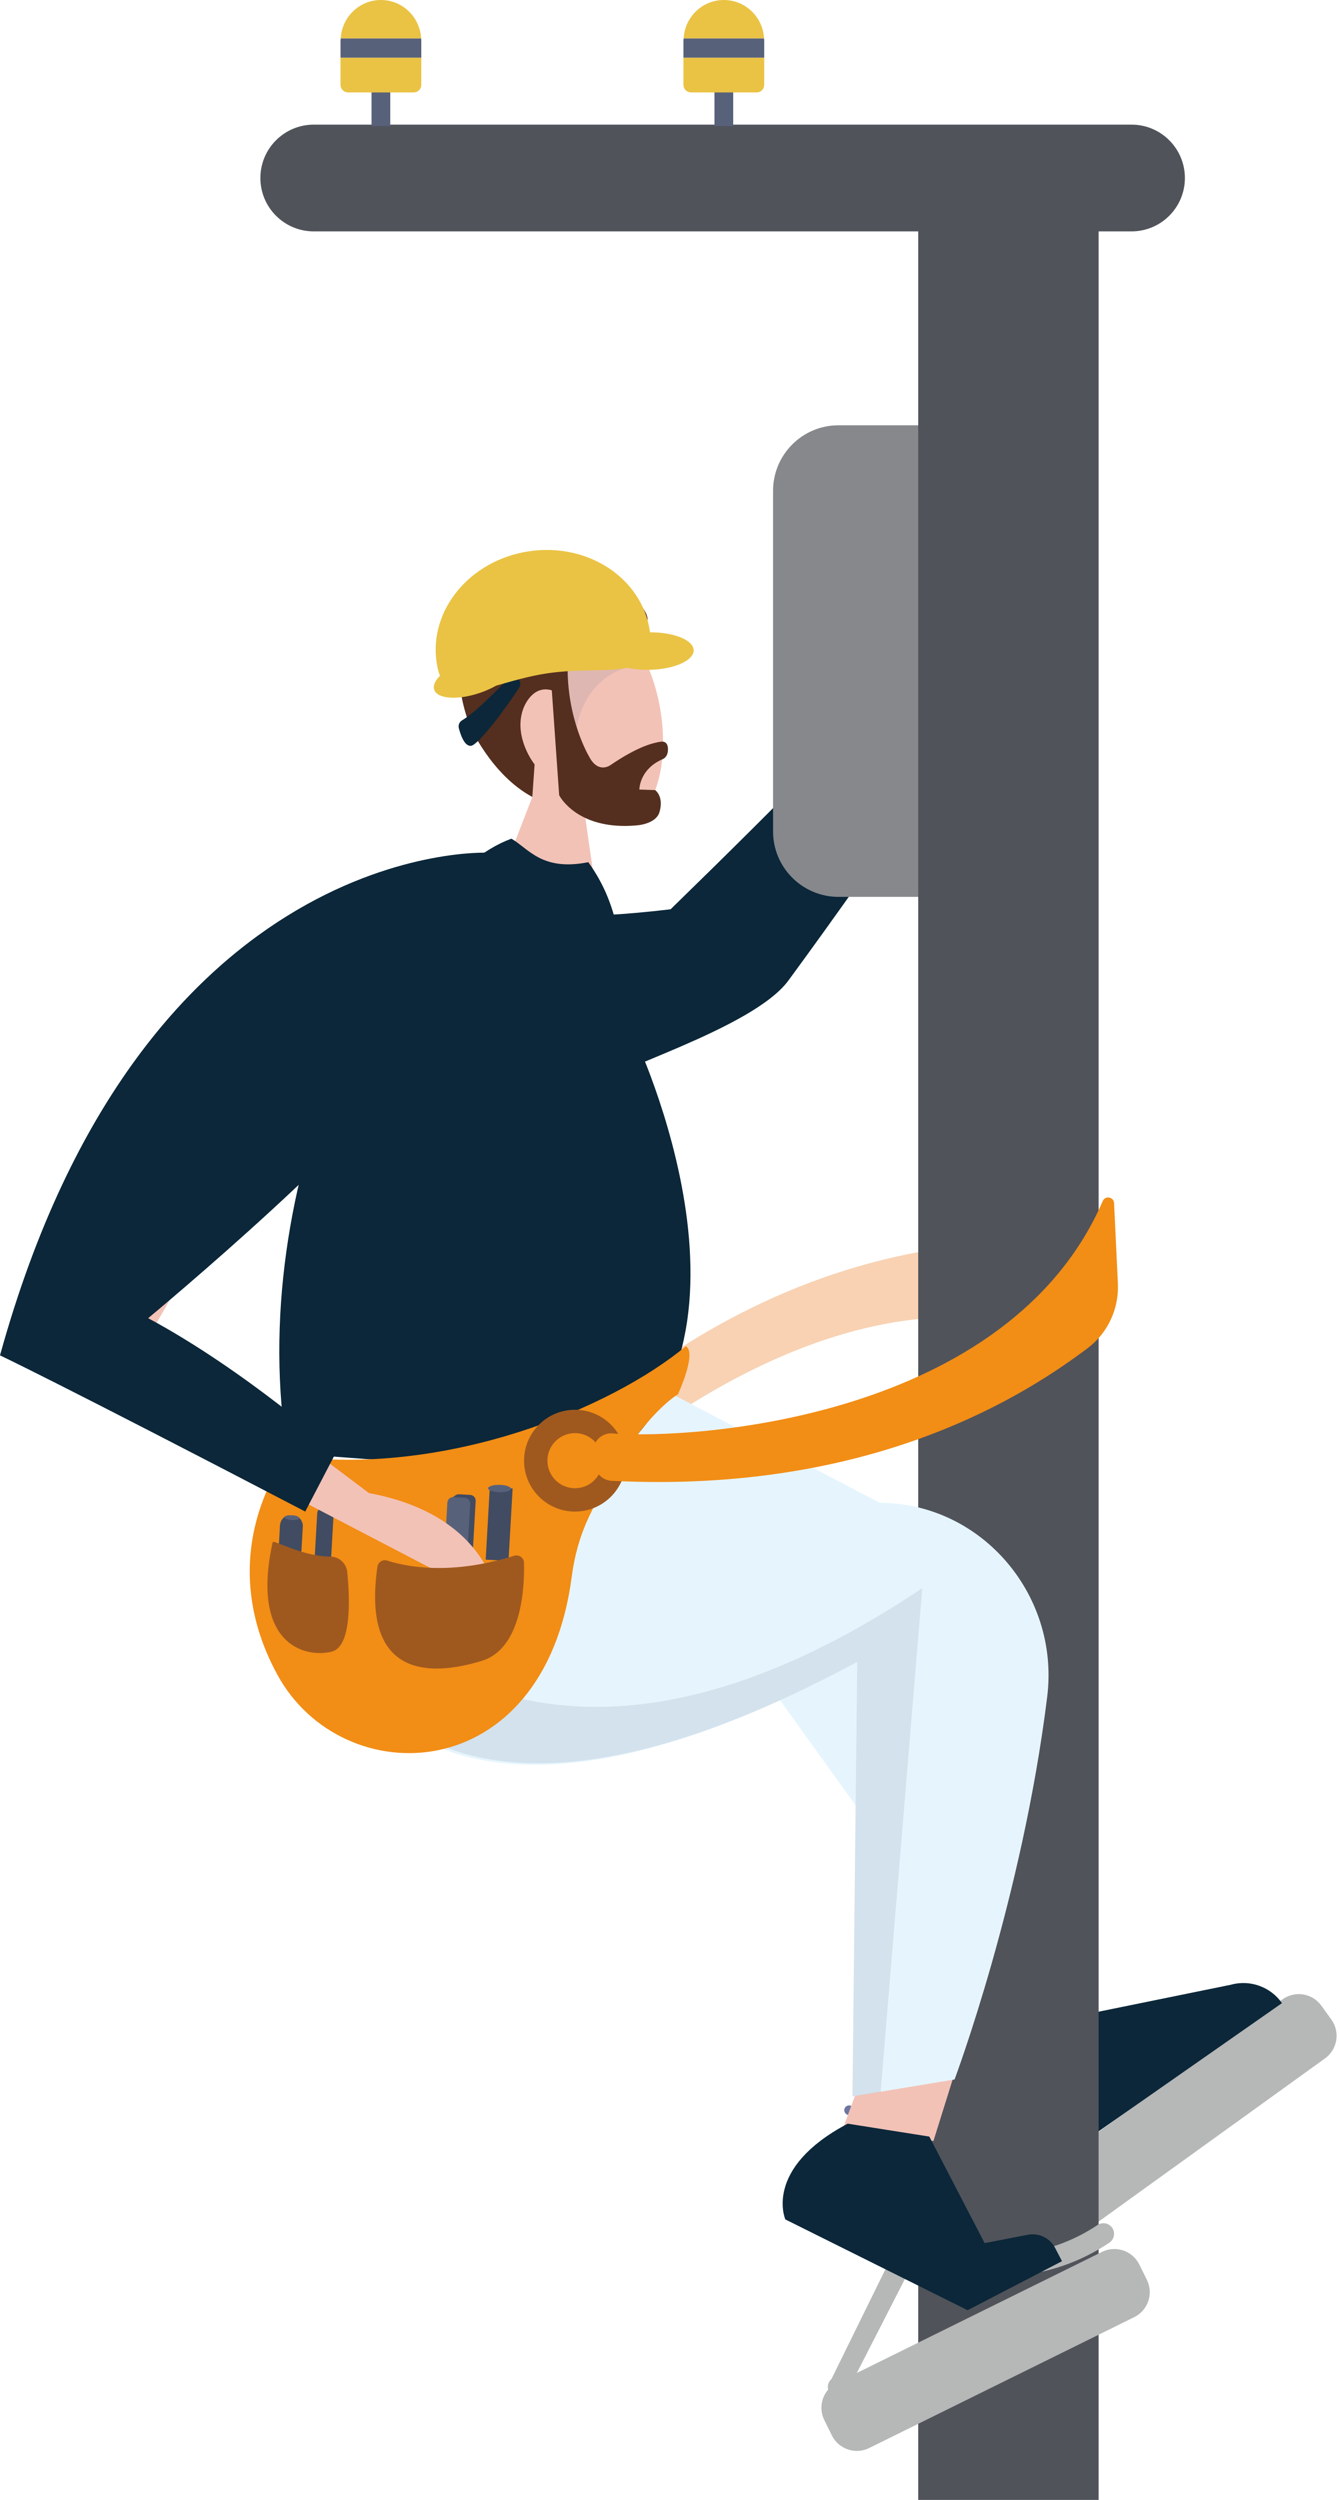 <svg width="119" height="222" viewBox="0 0 119 222" fill="none" xmlns="http://www.w3.org/2000/svg">
<g clip-path="url(#clip0_66_549)">
<path d="M113.892 177.549L92.592 192.899C91.484 193.697 91.233 195.243 92.032 196.351L92.919 197.581C93.717 198.69 95.263 198.94 96.371 198.142L117.67 182.792C118.778 181.993 119.029 180.447 118.231 179.339L117.344 178.109C116.545 177.001 115 176.75 113.892 177.549Z" fill="#B6B7B7"/>
<path d="M49.917 133.796C54.971 128.333 76.545 110.792 95.832 119.2C96.339 119.423 96.798 118.8 96.441 118.375L91.819 112.924C90.368 111.211 88.163 110.313 85.929 110.556C79.588 111.244 63.445 113.802 46.995 130.766C46.452 131.326 46.389 132.201 46.851 132.83L47.454 133.655C48.047 134.468 49.232 134.537 49.917 133.8V133.796Z" fill="#F8D2B3"/>
<path d="M58.65 123.252L79.084 133.953C79.084 133.953 78.435 137.586 77.279 137.92C76.123 138.254 42.921 144.865 42.207 143.977C41.493 143.086 39.478 131.123 42.017 129.928C44.555 128.732 49.108 126.171 49.868 125.787C50.628 125.404 58.65 123.252 58.65 123.252Z" fill="#E6F5FD"/>
<path d="M95.403 172.731L96.556 178.808L90.28 181.943L87.145 176.462L95.403 172.731Z" fill="#F3C2B7"/>
<path d="M77.77 133.437L96.615 173.029L88.672 177.972L63.357 142.759L77.77 133.437Z" fill="#E6F5FD"/>
<path d="M88.871 184.261C88.871 184.261 87.685 189.581 90.78 194.009L113.847 177.883C112.829 176.426 110.997 175.774 109.284 176.255L96.634 178.833L88.871 184.261Z" fill="#0B2739"/>
<path d="M84.803 56.41L94.793 49.276C95.416 48.834 96.212 49.538 95.832 50.2C94.751 52.09 92.451 55.273 87.551 60.279L84.803 56.41Z" fill="#F3C2B7"/>
<path d="M33.313 79.85C33.313 79.85 43.891 82.654 59.554 80.745C69.588 70.97 80.106 60.37 84.148 55.1L90.021 58.539C90.021 58.539 78.524 75.5 70.013 87.076C66.836 91.4 53.645 95.151 52.057 96.805" fill="#0B2739"/>
<path d="M89.546 54.431L94.709 53.704C95.338 53.721 95.547 54.553 95 54.864L90.49 57.091" fill="#F3C2B7"/>
<path d="M74.464 37.766H95.163V79.645H74.464C71.257 79.645 68.653 77.04 68.653 73.834V43.577C68.653 40.37 71.257 37.766 74.464 37.766Z" fill="#86888C"/>
<path d="M49.966 52.682C52.6 52.102 55.469 55.502 56.714 57.579C59.865 62.843 59.485 71.002 56.219 72.653C53.874 73.839 50.602 71.389 50.1 70.996C46.759 68.372 46.107 64.258 45.983 63.645C44.908 58.313 46.694 53.406 49.966 52.685" fill="#F3C2B7"/>
<path d="M52.793 78.314L51.918 72.172L49.003 61.307L47.306 60.196L45.442 63.754L47.273 70.773L45.596 75.094L49.409 78.032L52.793 78.314Z" fill="#F3C2B7"/>
<g opacity="0.15">
<path d="M51.162 54.972C54.428 54.503 56.298 56.069 57.422 58.935C57.422 58.935 51.971 58.935 51.133 65.133C48.856 63.177 50.166 63.007 49.659 60.026C48.706 54.444 47.618 55.479 51.162 54.972Z" fill="#6E7894"/>
</g>
<path d="M47.172 52.445C47.172 52.445 37.918 54.017 41.705 64.411C41.705 64.411 43.591 68.787 47.273 70.772L47.476 67.883C47.476 67.883 45.566 65.495 46.454 62.976C46.454 62.976 47.178 60.772 49.003 61.302L49.658 70.622C49.658 70.622 51.243 73.802 56.602 73.291C56.602 73.291 58.22 73.177 58.551 72.158C58.551 72.158 59.023 70.887 58.188 70.163L56.779 70.114C56.779 70.114 56.766 68.316 58.846 67.418C58.846 67.418 59.311 67.267 59.318 66.573C59.318 66.573 59.393 65.757 58.672 65.865C57.949 65.977 56.619 66.304 54.195 67.955C54.195 67.955 53.258 68.64 52.481 67.47C52.481 67.47 50.562 64.513 50.415 59.861C50.415 59.861 50.293 56.998 52.737 56.769C52.737 56.769 56.065 56.382 56.743 56.016C56.743 56.016 58.02 55.514 57.277 54.293C57.277 54.293 56.864 53.362 55.05 52.779C55.05 52.779 51.551 51.505 47.178 52.439" fill="#542E1E"/>
<path d="M52.129 131.029L25.511 129.044C25.527 128.697 25.452 128.602 25.399 128.261C21.793 103.819 35.344 78.125 45.417 74.476C46.963 75.376 48.129 77.384 52.246 76.565C55.181 80.644 55.172 84.542 56.288 91.948C56.288 91.948 70.013 120.619 52.129 131.033V131.029Z" fill="#0B2739"/>
<path d="M97.564 18.838H81.543V339.342H97.564V18.838Z" fill="#50535A"/>
<path d="M100.487 11.068H27.863C25.245 11.068 23.123 13.191 23.123 15.808C23.123 18.426 25.245 20.548 27.863 20.548H100.487C103.104 20.548 105.226 18.426 105.226 15.808C105.226 13.191 103.104 11.068 100.487 11.068Z" fill="#50535A"/>
<path d="M65.113 7.145H63.449V11.197H65.113V7.145Z" fill="#58617A"/>
<path d="M60.694 5.116V7.537C60.694 7.907 60.996 8.208 61.366 8.208H67.197C67.567 8.208 67.868 7.907 67.868 7.537V5.116H60.694Z" fill="#EAC344"/>
<path d="M64.28 0C62.367 0 60.805 1.52 60.713 3.41H67.851C67.756 1.52 66.194 0 64.284 0H64.28Z" fill="#EAC344"/>
<path d="M67.848 3.414H60.711C60.711 3.473 60.694 3.529 60.694 3.591V5.121H67.868V3.591C67.868 3.532 67.852 3.476 67.852 3.414H67.848Z" fill="#58617A"/>
<path d="M34.659 7.145H32.995V11.197H34.659V7.145Z" fill="#58617A"/>
<path d="M30.24 5.116V7.537C30.24 7.907 30.542 8.208 30.912 8.208H36.742C37.112 8.208 37.414 7.907 37.414 7.537V5.116H30.24Z" fill="#EAC344"/>
<path d="M33.828 0C31.915 0 30.352 1.52 30.26 3.41H37.398C37.303 1.52 35.74 0 33.831 0H33.828Z" fill="#EAC344"/>
<path d="M37.394 3.414H30.257C30.257 3.473 30.24 3.529 30.24 3.591V5.121H37.414V3.591C37.414 3.532 37.398 3.476 37.398 3.414H37.394Z" fill="#58617A"/>
<path d="M74.462 212.925C74.203 212.925 73.944 212.817 73.757 212.608C73.41 212.218 73.443 211.622 73.833 211.274L79.565 199.616C79.876 198.984 80.633 198.686 81.281 198.968C81.285 198.968 81.288 198.968 81.291 198.971C81.376 199.007 89.88 202.656 97.466 197.589C97.895 197.297 98.485 197.412 98.776 197.848C99.065 198.28 98.95 198.866 98.515 199.158C91.157 204.075 83.286 201.733 81.105 200.927L75.09 212.683C74.91 212.843 74.688 212.922 74.462 212.922V212.925Z" fill="#B6B7B7"/>
<path d="M77.207 192.182C77.154 192.182 77.102 192.172 77.049 192.152C76.83 192.067 76.722 191.818 76.807 191.599C77.085 190.888 77.079 190.079 76.787 189.375C76.496 188.67 75.929 188.087 75.231 187.783C75.015 187.688 74.917 187.435 75.012 187.219C75.107 187.003 75.362 186.908 75.575 187C76.473 187.393 77.203 188.14 77.577 189.047C77.953 189.951 77.963 190.996 77.603 191.91C77.537 192.077 77.374 192.182 77.207 192.182Z" fill="#6D76A0"/>
<path d="M81.193 188.588C81.003 188.588 80.826 188.46 80.78 188.264C80.734 188.087 80.807 187.91 80.948 187.812C81.013 187.461 80.918 187.078 80.695 186.734C80.492 186.42 80.188 186.135 79.742 185.833C79.545 185.702 79.493 185.437 79.627 185.241C79.758 185.044 80.027 184.995 80.22 185.126C80.767 185.493 81.144 185.856 81.413 186.269C81.77 186.816 81.904 187.452 81.779 188.015C81.691 188.421 81.442 188.539 81.298 188.575C81.262 188.585 81.229 188.588 81.193 188.588Z" fill="#6D76A0"/>
<path d="M84.836 183.917L82.9 190.111L74.301 190.517L76.594 184.307L84.836 183.917Z" fill="#F3C2B7"/>
<path d="M26.857 136.826C26.857 136.826 28.554 173.195 76.126 147.577L75.703 186.164L84.77 184.663C84.77 184.663 90.778 168.649 92.999 150.666C94.135 141.441 86.886 133.167 77.6 133.459C77.387 133.465 77.174 133.475 76.961 133.491L26.857 136.826Z" fill="#E6F5FD"/>
<g opacity="0.15">
<path d="M76.125 147.582L75.702 186.169L78.205 185.782L81.906 141.027C42.526 167.396 26.722 136.009 26.722 136.009C26.722 136.009 28.549 173.2 76.125 147.582Z" fill="#6E7894"/>
</g>
<path d="M82.53 189.734L87.44 199.194L91.269 198.454C92.252 198.264 93.244 198.742 93.706 199.633L94.312 200.799L85.93 205.153L69.742 197.091C69.742 197.091 67.753 192.565 75.281 188.588L82.53 189.734Z" fill="#0B2739"/>
<path d="M60.911 119.545C54.281 125.061 39.524 131.2 25.468 129.267C25.468 129.267 18.655 137.774 24.64 148.734C30.398 159.282 48.316 158.918 50.779 139.978C51.011 138.18 51.496 136.418 52.266 134.777C56.426 125.926 60.203 123.823 60.203 123.823C60.203 123.823 61.919 120.115 60.907 119.548L60.911 119.545Z" fill="#F28D15"/>
<path d="M26.856 135.234C26.885 135.339 26.899 135.454 26.892 135.571L26.771 137.645C26.741 138.205 26.263 138.631 25.703 138.601C25.143 138.572 24.717 138.09 24.75 137.534L24.864 135.46C24.884 135.146 25.045 134.87 25.277 134.7C25.317 134.667 25.359 134.641 25.405 134.622C25.526 134.579 25.716 134.556 25.929 134.569C26.139 134.582 26.325 134.622 26.44 134.68C26.447 134.68 26.453 134.687 26.46 134.694C26.496 134.717 26.525 134.739 26.551 134.766C26.692 134.893 26.794 135.054 26.849 135.237L26.856 135.234Z" fill="#414B61"/>
<path d="M28.939 133.742L28.936 133.742C28.535 133.719 28.191 134.025 28.169 134.426L27.958 138.122C27.935 138.523 28.242 138.866 28.643 138.889L28.646 138.889C29.047 138.912 29.39 138.606 29.413 138.205L29.624 134.509C29.647 134.108 29.34 133.765 28.939 133.742Z" fill="#414B61"/>
<path d="M42.036 132.85C41.957 132.794 41.865 132.755 41.761 132.751L40.762 132.696C40.683 132.693 40.608 132.706 40.539 132.735L40.532 132.738C40.473 132.765 40.421 132.797 40.375 132.843L39.975 133.109L40.208 133.41L39.94 138.13C39.91 138.667 40.319 139.129 40.857 139.159H40.932C41.469 139.195 41.931 138.782 41.961 138.245L42.242 133.295C42.252 133.115 42.17 132.955 42.036 132.853V132.85Z" fill="#414B61"/>
<path d="M40.268 132.949L41.269 133.006C41.55 133.022 41.769 133.264 41.753 133.549L41.471 138.5C41.441 139.036 40.98 139.45 40.441 139.419L40.366 139.415C39.829 139.384 39.416 138.924 39.447 138.385L39.729 133.433C39.745 133.152 39.987 132.933 40.271 132.949L40.268 132.949Z" fill="#58617A"/>
<path d="M21.848 103.654L13.541 118.113L32.769 132.591C43.739 134.615 44.273 142.392 44.273 142.392L1.972 120.347C6.024 109.649 15.333 98.885 15.333 98.885L21.848 103.654Z" fill="#F3C2B7"/>
<path d="M43.265 75.723C43.265 75.723 12.706 74.37 0 120.36C0 120.36 4.93 122.673 27.106 134.229L29.874 128.916C29.874 128.916 21.839 121.719 13.158 117.058C13.158 117.058 34.381 99.494 38.387 91.862" fill="#0B2739"/>
<path d="M45.524 132.18L43.499 132.064L43.133 138.5L45.157 138.616L45.524 132.18Z" fill="#414B61"/>
<path d="M45.376 132.209C45.38 132.028 44.929 131.872 44.368 131.859C43.807 131.847 43.349 131.984 43.346 132.165C43.342 132.346 43.793 132.502 44.354 132.514C44.914 132.527 45.372 132.39 45.376 132.209Z" fill="#58617A"/>
<path d="M34.391 138.585C35.95 139.096 39.914 139.951 45.66 138.156C46.089 138.022 46.524 138.336 46.534 138.782C46.587 140.957 46.347 146.395 42.783 147.489C38.424 148.825 32.085 149.169 33.517 139.136C33.576 138.723 33.992 138.454 34.391 138.585Z" fill="#9F591F"/>
<path d="M24.217 136.954C24.273 136.696 26.828 138.219 29.333 138.229C30.113 138.229 30.762 138.835 30.837 139.608C31.073 141.963 31.24 146.238 29.448 146.673C26.962 147.279 22.255 145.897 24.214 136.954H24.217Z" fill="#9F591F"/>
<path d="M26.582 134.812C26.575 134.927 26.274 135.005 25.913 134.983C25.556 134.963 25.268 134.852 25.271 134.734C25.271 134.72 25.278 134.707 25.285 134.694C25.304 134.665 25.35 134.635 25.412 134.616C25.534 134.573 25.724 134.55 25.937 134.563C26.146 134.576 26.333 134.616 26.447 134.675C26.454 134.675 26.46 134.681 26.467 134.688C26.51 134.707 26.546 134.734 26.559 134.76C26.572 134.776 26.579 134.793 26.579 134.812H26.582Z" fill="#58617A"/>
<path d="M97.867 199.973L74.326 211.597C73.101 212.202 72.599 213.685 73.203 214.91L73.875 216.27C74.48 217.494 75.963 217.997 77.187 217.392L100.728 205.768C101.953 205.163 102.455 203.68 101.85 202.455L101.179 201.096C100.574 199.871 99.091 199.368 97.867 199.973Z" fill="#B6B7B7"/>
<path d="M51.06 125.191C48.564 125.191 46.54 127.216 46.54 129.712C46.54 132.208 48.564 134.232 51.06 134.232C53.556 134.232 55.581 132.208 55.581 129.712C55.581 127.216 53.556 125.191 51.06 125.191ZM51.06 132.159C49.708 132.159 48.614 131.061 48.614 129.712C48.614 128.362 49.711 127.265 51.06 127.265C52.41 127.265 53.507 128.362 53.507 129.712C53.507 131.061 52.41 132.159 51.06 132.159Z" fill="#9F591F"/>
<path d="M54.395 127.295C61.821 127.845 89.559 125.959 97.932 106.655C98.151 106.144 98.911 106.288 98.937 106.842L99.275 113.98C99.379 116.223 98.38 118.382 96.582 119.728C91.475 123.551 77.924 132.687 54.323 131.501C53.543 131.462 52.901 130.865 52.81 130.089L52.689 129.074C52.571 128.075 53.389 127.216 54.392 127.288L54.395 127.295Z" fill="#F28D15"/>
<path d="M45.108 60.292C44.571 60.858 42.288 63.233 41.04 63.964C40.794 64.108 40.676 64.39 40.748 64.665C40.909 65.294 41.25 66.266 41.816 66.234C42.442 66.195 44.833 63.027 46.101 61.071C46.419 60.58 45.953 59.958 45.39 60.121C45.282 60.154 45.187 60.21 45.112 60.292H45.108Z" fill="#0B2739"/>
<path d="M57.723 56.151C57.716 56.106 57.713 56.063 57.706 56.017C57.009 51.336 52.203 48.172 46.975 48.955C41.748 49.734 38.075 54.163 38.776 58.847C38.845 59.303 38.944 59.686 39.071 60.007C38.639 60.446 38.436 60.888 38.564 61.255C38.845 62.08 40.67 62.198 42.639 61.523C43.163 61.343 43.647 61.124 44.067 60.885C45.4 60.511 46.933 60.043 48.597 59.794C51.388 59.378 53.992 59.663 55.712 59.309C56.288 59.434 56.95 59.496 57.654 59.483C59.852 59.444 61.618 58.664 61.601 57.743C61.585 56.843 59.862 56.142 57.729 56.151H57.723Z" fill="#EAC344"/>
</g>
<defs>
<clipPath id="clip0_66_549">
<rect width="119" height="222" fill="white"/>
</clipPath>
</defs>
</svg>
